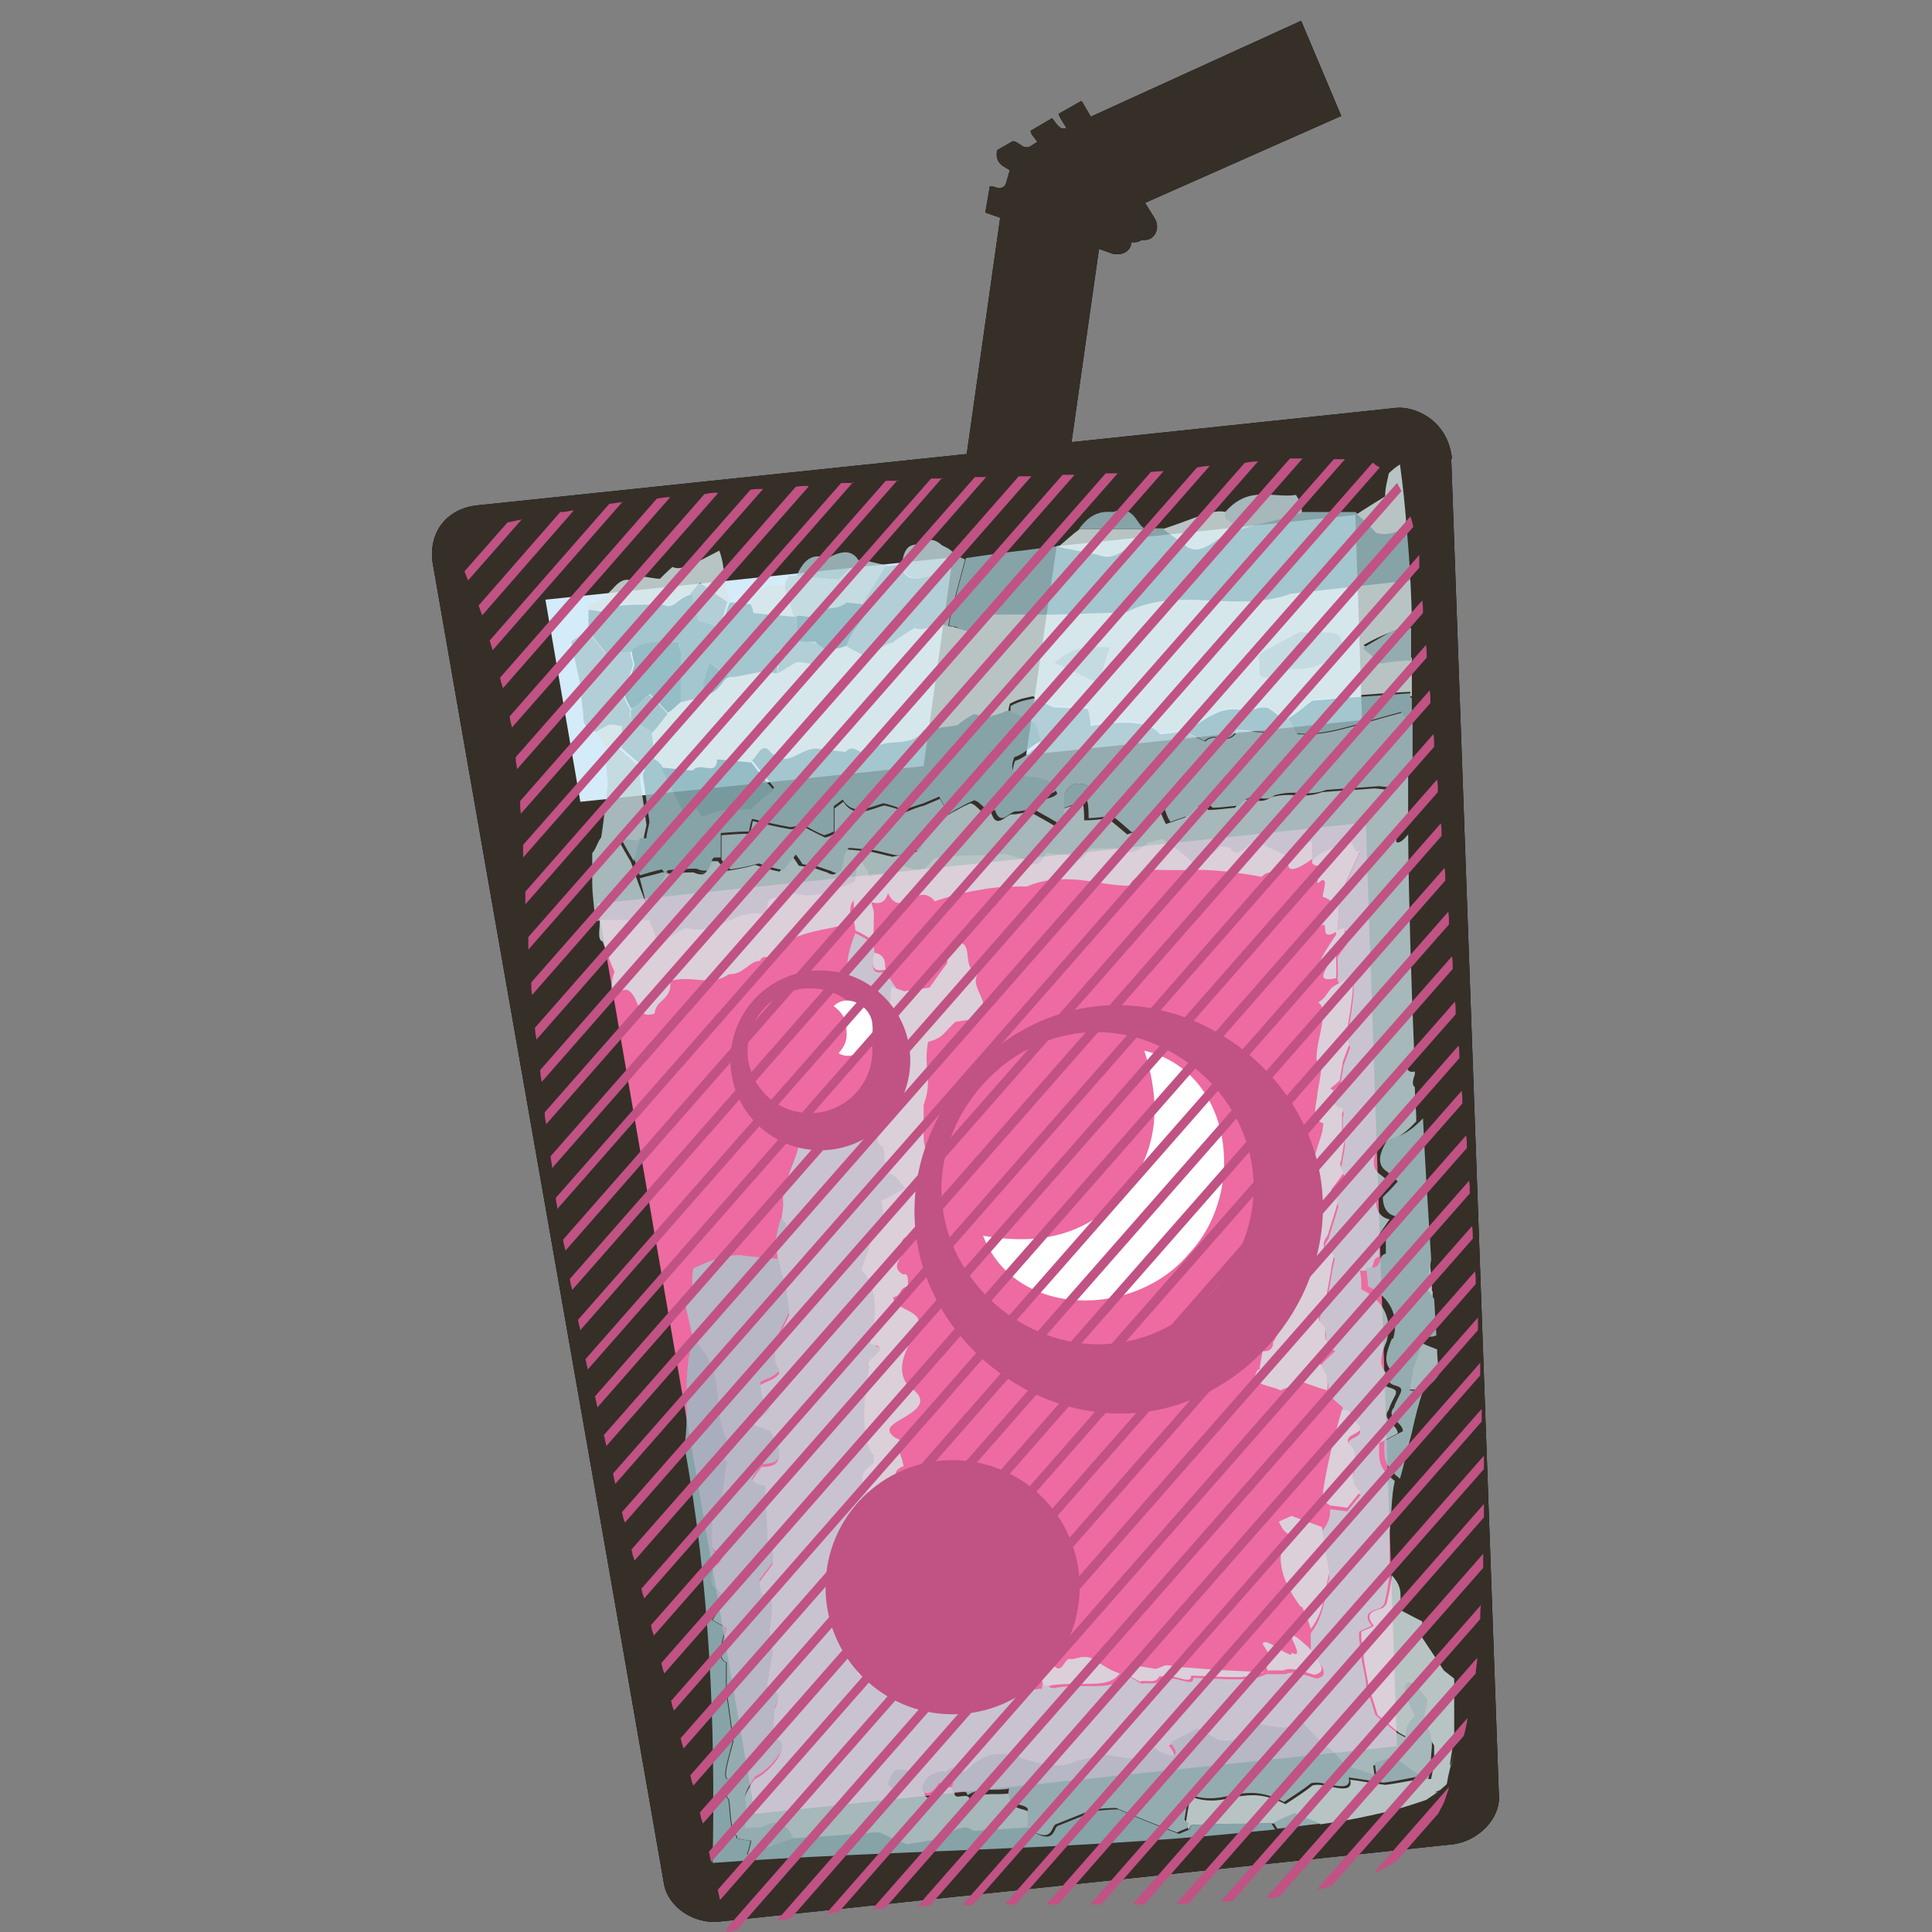 <svg xmlns="http://www.w3.org/2000/svg" version="1.1" xmlns:xlink="http://www.w3.org/1999/xlink" xmlns:svgjs="http://svgjs.dev/svgjs" width="260" height="260"><rect width="100%" height="100%" fill="#808080" stroke="none"/><svg xmlns="http://www.w3.org/2000/svg" width="260" height="260" version="1.1" xmlns:xlink="http://www.w3.org/1999/xlink" viewBox="0 0 260 260">
  <defs>
    <mask id="SvgjsMask1013" x="23.7" y="-25.1" width="180.8" height="288.7" maskUnits="userSpaceOnUse">
      <path d="M172.8,259.6l-43.6-151.5,12.5-83.3,62.9-30.1L23.7-25.1l16.7,98.3s-4.8,19,8.7,27c13.5,7.9,26.2,17.1,26.2,17.1l38.9,146.3,58.7-4Z" fill="#fff"></path>
    </mask>
    <mask id="SvgjsMask1012" x="77" y="62.5" width="118.8" height="195.1" maskUnits="userSpaceOnUse">
      <polygon points="80.4 121.6 183.8 110.7 188 235 101.6 244.1 80.4 121.6" fill="#fff"></polygon>
    </mask>
    <mask id="SvgjsMask1011" x="-341.5" y="-257.7" width="997" height="846.1" maskUnits="userSpaceOnUse">
      <g>
        <path d="M92.7,119.9c27.8-2.2,56.1,2.6,81.6,13.9-2,12.5-16.1,20-19,32.3-2.2,9.2,2.5,18.6,3.6,28,2.7,23.5-17,44.1-18.9,67.6-.5,6,.6,12.9,5.5,16.5,3.7,2.8,8.7,2.9,13.3,3,13.9.2,27.7.4,41.6.6,4.8,0,9.9,0,14.2-2.3,5.3-2.9,8-8.8,10.2-14.5,13.5-35.7,14.7-74.7,13.8-112.8-.5-24.7-2.1-50.1-13.1-72.2-3.4-6.8-7.9-13.4-14.6-17.1-7.2-3.9-15.8-3.8-24-3.4-21.8,1.1-43.4,3.9-64.8,8.2-6.2,1.3-12.7,2.8-17.6,6.8-4.9,4-7.8,11.3-5,17" fill="#fff"></path>
        <path d="M-341.5-257.7v846.1h997V-257.7H-341.5ZM101.6,244.1l-21.2-122.5,103.3-10.9,4.2,124.3-86.4,9.1Z"></path>
      </g>
    </mask>
  </defs>
  <!-- Generator: Adobe Illustrator 28.7.3, SVG Export Plug-In . SVG Version: 1.2.0 Build 164)  -->
  <g isolation="isolate">
    <g id="SvgjsG1010">
      <g>
        <g>
          <polygon points="182 0 182 0 182 0 182 0"></polygon>
          <path d="M195.4,61.7c-.6-5.4-5.3-7.1-7.6-6.8l-43.6,4.6s0,0,0,0l3.7-26s0,0,0,0l2,.7c.2,0,.4,0,.6,0,.8,0,1.5-.5,1.7-1.2,0-.1,0-.3,0-.4.2,0,.3,0,.5,0,.3,0,.7-.1.9-.3.1,0,.3,0,.4,0,.4,0,.8-.1,1.1-.4.7-.6.8-1.7.3-2.5l-1.3-2.1s0,0,0,0l26.4-11.7-5.4-12.8-28.3,12.9s0,0,0,0l-1-1.7c0-.1-.2-.3-.3-.4l-3,1.7c0,.2.1.4.2.6l.8,1.3s0,.1-.5.1c-.5,0-1.4-1.4-1.4-1.4,0,0,0,0,0,0l-2.9,1.7c0,.3.2.6.4.8l.5.7s-.5.3-.8.5c-.4.3-.9.3-1.3,0l-.6-.4c-.2-.1-.4-.2-.6-.2l-2.1,1.2c-.2.8,0,1.6.7,2.1l1,.6-.5,1.7c-.1.5-.6.8-1.1.7l-.7-.2c-.1,0-.3,0-.4,0l-.6,3.5,2,.7s0,0,0,0l-4.5,31.8s0,0,0,0l-65.8,6.9c-4.1.4-6.6,3.5-6.1,7.6,10.3,59.2,20.8,118.4,31.1,177.6.4,3.4,4.1,5.8,7.5,5.4l98.7-10.4c3.4-.4,6.6-3.5,6.2-6.9l-6.4-179.5Z"></path>
        </g>
        <g mask="url(#mask)">
          <g>
            <polygon points="182 0 182 0 182 0 182 0" fill="#352f28"></polygon>
            <path d="M195.4,61.7c-.6-5.4-5.3-7.1-7.6-6.8l-43.6,4.6s0,0,0,0l3.7-26s0,0,0,0l2,.7c.2,0,.4,0,.6,0,.8,0,1.5-.5,1.7-1.2,0-.1,0-.3,0-.4.2,0,.3,0,.5,0,.3,0,.7-.1.9-.3.1,0,.3,0,.4,0,.4,0,.8-.1,1.1-.4.7-.6.8-1.7.3-2.5l-1.3-2.1s0,0,0,0l26.4-11.7-5.4-12.8-28.3,12.9s0,0,0,0l-1-1.7c0-.1-.2-.3-.3-.4l-3,1.7c0,.2.1.4.2.6l.8,1.3s0,.1-.5.1c-.5,0-1.4-1.4-1.4-1.4,0,0,0,0,0,0l-2.9,1.7c0,.3.2.6.4.8l.5.7s-.5.3-.8.5c-.4.3-.9.3-1.3,0l-.6-.4c-.2-.1-.4-.2-.6-.2l-2.1,1.2c-.2.8,0,1.6.7,2.1l1,.6-.5,1.7c-.1.5-.6.8-1.1.7l-.7-.2c-.1,0-.3,0-.4,0l-.6,3.5,2,.7s0,0,0,0l-4.5,31.8s0,0,0,0l-65.8,6.9c-4.1.4-6.6,3.5-6.1,7.6,10.3,59.2,20.8,118.4,31.1,177.6.4,3.4,4.1,5.8,7.5,5.4l98.7-10.4c3.4-.4,6.6-3.5,6.2-6.9l-6.4-179.5Z" fill="#352f28"></path>
          </g>
        </g>
        <polygon points="73.4 80.7 128.2 75 124.3 103.1 78.1 107.9 73.4 80.7" fill="#d4ebf9"></polygon>
        <polygon points="142.2 73.5 182.4 69.3 183.3 96.9 138.1 101.6 142.2 73.5" fill="#d4ebf9"></polygon>
        <polygon points="80.4 121.6 183.8 110.7 188 235 101.6 244.1 80.4 121.6" fill="#ed6ba0"></polygon>
        <g mask="url(#mask-1)">
          <g mix-blend-mode="color-burn">
            <g opacity=".9">
              <g opacity=".9">
                <path d="M160.4,245.6c3.6-.1,7.4-.2,11-.2.9-.5,1.9-.9,2.8-1.3,1.1.4,2.3.9,3.5,1.4,2.3-.3,4.6-.7,6.8-1.2,1.9-.4,3.9-.9,5.7-1.5.6-.2,1.2-.4,1.8-.6,0,0,0,0,.1-.1.5-.3,1-.7,1.5-1-.8.3-.4,0,.2-.2.2-.2.6-.5.9-.8,0,0,0,0,0,0,.2-1.3.6-2.8,1-4.1-1.3,4.3,0-1.2,0-2.8,0-1.8,0-3.6,0-5.4,0-.6,0-1.2,0-1.9-.5-.4-.9-.7-1.4-1.1-.9-1.4-1.9-2.9-2.9-4.4,0-1,0-1.6,0-2.2-.6-.3-1.2-.6-2.9-1.5-.2-1.8.5-2.9-1.2-4.7-.1,1.3-.4,2.6-.7,3.8-.1.3-.4.4-.5.6-.8.3-2.8.5-1.2,2.4-.6.4-1.2.5-1.7.8,0,.3,0,.5,0,.8.1,1.1.3,2.2.4,3.3.2,1.2.5,2.4.6,3.5.5,1.2.8,2.4,1.2,3.6,1,.8,1.9,1.6,2.9,2.4.4.2.7.4,1.1.6,0-.9,0-1.7,1.3-2.9.7,1.6,1.6,2.9,2.3,4,0,.8,0,1.5,0,2.2,0,.8-.3,1.5-.4,2.3h-1.2c-1.6.2-3.3.6-5,.8-1.6-.2-3.1-.5-4.7-.7.3,1.2-.6,1.3-1.8,1.1-1.2-.2-2.5-.6-3.3-.3-1.1.9-2.4,1.7-3.6,2.5-2.9-1.5-4.7-1.3-6.6-1-1.8.4-3.7.9-6.1,0-.2.5-.3.8-.7,3.4.1.3.2.7.4,1.1,0-.2.2-.5.2-.6Z" fill="#d6e5e7"></path>
                <g>
                  <path d="M192.7,173.7c0-1.4-.2-2.8-.3-4.2-.2,1.3-.4,2.6-.6,3.9.4.5.7.9,1,1.4,0-.3,0-.7,0-1Z" fill="#d6e5e7"></path>
                  <path d="M89.1,103.3c1.4.1,2.8.3,4.2.4,1.1-1.3,3.2.9,3.3-1.5,1.6.1,3.1.3,4.6.4.7-.4,1.1-2.1,2.1-1.5,2.9,3.4,4.4-.9,7.5.1,1,0,2,.2,3,.3.9-1.2,1.9.3,3,.3,1.9-2.8,5.5-.4,7.5-3.2,1.6-.3,3.1-.5,4.6-.7.2-.3.6-.5,1-.8.4-.3.8-.5,1.2-.7.6.1,1.2.4,1.6.5,1-.3,2-.6,3-1,0-.5.1-.8.2-1.2,1.3-.7,2.2-.8,3.1-1,.9.4,1.8.8,2.7,1.2l4.6.2c.1.7.2,1.6.4,2.3,3.1-.5,7.7-1,9.3,1.1,1,0,2.2-.2,3.3-.4,2.6-.7,4.3-3.7,8.6-2.6.9-.2,1.9-.7,2.8-.4.6.4,1.2.9,1.8,1.3.3,0,.6,0,.9,0,.7-.2,2.1-1.6,3.2-2.3,4.4-.4,8.9-.8,13.2-1,0,.1,0,.4,0,.6,0,0,.2,0,.2,0,0-1.7,0-3.5,0-5.2,0,0,0,0,0,0-1.3,0-2.7.3-4.1.4-.7-.7-1.6-1.4-2.4-2.1,2.5-1.4,4.7-2.2,6.5-2.6,0-2.1-.1-4.2-.2-6.2-5.4.6-10.8,1.2-16.1,1.8-3.5,1.3-7.2,1-11,.9-3.8-.2-7.8-.2-11.1,1.6-3.1,0-6.2.2-9.4.3-1.8,0-3.5,0-5.4,0-1.4,0-2.7,0-4.2,0-.8.8-1.6,1.5-2.3,2.3-.5-.1-.9-.2-1.4-.4-.2,0-.5-.1-.7-.2-.2,0-.5,0-.6-.1-1.7-.9-2.8.9-4.5.2-1,.6-2,1.2-3,2-1,.5-1.7,1.2-3.3,1.9-1-.4-2-.9-3-1.5-.7.4-1.4.7-2.1,1-1.2,2.4-3.1,1.1-4.6,1.2-.8.5-1.7,1-2.5,1.5l-2.1-.2c-1.2.2-2.4.5-3.7.7,0,0-.3,0-.4,0-1.1,0-1.1,1.8-3.3,2.5-1.1.4-2.3.6-3.3.9-.6.5-1.1,1.1-1.8,1.5-.7.9-1.4,1.8-2.1,2.6.2,1.3.3,2.7.4,4,.3.1.5.4.9.7Z" fill="#d6e5e7"></path>
                </g>
                <path d="M87.4,123.9c.4,1.3,1,1.9.8,2.9,1.9,0,2.4-1.3,4.2-1.8,4.5,1.1,6.4-2.9,10.9-1.8-.7-3.6,2.2-1.4,3-3.1,4.1,1.6,7-1.2,10.5-1.8,1-1.1,3.4.4,4.5-1.8,1.3.5,3.1,1.4,4.2-.8,2.6-.7,6.4-.3,9.8-.7.9.3,1.9.5,2.8.9.6.4,1.7,1.3,2.6-1,1.1.1,2.2.2,3.3.3.5.6,1.5,1.3,2.6-.9,1.7,0,3.4-.1,4.9,0,.4.7,1,.8,3.2-.9.5,0,1.1-.3,1.8-.4,1.5,1.1,2.9,2.1,4.1,3.2,1-.9,1.6,0,3.6-2.2.4,0,.9.1,1.4.2.3.6.8,1.4,2.9-.8h.6c1.6.7,3,1.4,4.4,2,.7-.5,2.8-2.5,3.1-1.6,0,.7,0,1.5,0,2.1,1.1-1.3,2.9-1.6,3.8-2.2.5-.1.9-.3,1.4-.4.2.5.5.9.7,1.4.2,0,.3,0,.5,0-.9,2-1.8,4-2.7,5.9-.1,1.7-.2,3.3-.3,5,0,.2,0,.3,0,.5.5-.4.8-.6,1.1-.9.1.6.1,1.3.2,1.8-.4.5-.8,1.1-1.3,1.8,0,.9.1,2,0,3.1.2.3.2.7.4.9.6-.4,1-.7,1.6-1,.4,1.3,0,3.1-.2,4.8-.3,1.7-.6,3.3-.1,4.4-.3.8-.6,1.6-.9,2.4-.1.9-.3,1.6-.4,2.5-.4.4-.8.7-1.3,1.1,1.2.3-.4,2.5,1.7,2.6,0,.3,0,.5-.1.8,0,.8,0,1.6,0,2.3.1.5.3,1,.3,1.5-.1.8-.3,1.6-.4,2.4-.5,1.1.5,1.3.2,1.9-.5.7-.9,1.3-1.5,2-.2.5.7.8.8,1.9-.2.7-.4,1.4-.6,2-.2.7-.5,1.5-.7,2.3-.5.7-1.3,1.9.8,2.6,0,.5-.2,1.1-.3,1.6-.2,1.4-.5,2.8-.7,4.1-.6,1.2-1.6,3-.6,3.7,1.1.7-.5,2.3,1.7,3.1-.7.7-1.4,1.3-2,2,.4,1.2,1.3,1.6,1,3.8.6.6,1.3,1.2,2,1.8,0,.2,0,.5-.1.8,1.2,0,1.6,1.1,1.9,1.7,1.9,1.7-1.8,1.3-1,2.9,1.1.7.9,2,.7,3.2-.2,1.2-.3,2.4.9,3.2-.6.7-1.2,1.5-1.8,2.2-.7-.1-1.4-.2-2.3-.3,0,.8,0,1.6-1.1,3,.3,2,.6,4.1,1,6.1-.7,2.9-.7,5.3-2.5,7.6,0,.8,0,1.6,0,2.4,2.7,3.2,1.7,3.4.8,3.7-1.6-.5-3.3-1.1-4.2-.6-.7,0-1.3,0-2,0-.2,0-.4,0-.6,0-2,1.1-5.7.6-9.8.5,0,1-1.1.4-2.6.1-.5,0-1.1,0-1.7,0-.5,1.1-1.8.4-2.6.7-.6-.3-1.2-.6-1.8-1.1-.2,0-.3,0-.5,0-1.7,2.2-4.7,1-9.2,1.6-.3.2-.6,0-.9,0-.2-.2-.3-.5-.5-.7-.3-.4-.4-.6-.6.9-.5-.2-1.1.5-1.4-.5-2.8-.5-5.7-.4-8.5-.3-3.2.1-6.6.3-9.1-.3-1.1-.9-3.2-.4-5.1-.5,0-1.6,0-3.5.9-5.9-.1-1.3-.3-2.5-.4-3.7-1.3-.3-.4-2.8.6-4.7-.9-.8-.8-2.5-.6-4.1.2-1.6.6-3.1.4-4.1,1-1.4.4-2.1,0-3-.4-.8-.6-1.8,1.3-3v-1.1c-.3-.2-.4-.5-.6-.8,0-.2-.1-.2-.2-.5,0-.3-.1-.5-.2-.8-.2-1.1-.3-2.2-.3-3.3,0-2.2.4-4.4.7-6.5-.9-1.1,3.5-2.5.2-3,0-.7-.7-1.6.3-2.2.4-1.8.6-5.7-1.6-7.8.4-1.2.9-2.3,1.2-3.5.5-.8.4-1.5,1.8-3.7,0-.7-.2-1.4-.3-2.1,1.1-.5,2.2-1.1,3.2-1.7-.9-1.1-.9-1.5-2.5-2.2l-.3-2.1c0-.4,0-.8-.2-1.2-1.7-1.2,0-3.2.4-5.9-2.9-1.9,1.9-4.7-.8-6.2-2.6-1.9,1.5-3.1,1.4-6.5,0-1,0-2,.2-3-.6-.8-1-1.5-1.5-2.3-.9.1-2.3.5-1.5-2.3,0-.5-.1-1-.2-1.6-.8-.4-1.5-.9-2.4-1.3-.9,2.3-1.5,4.5-.8,6.9-.6,1.1-1.3,2.1-1.9,3.2-1.3.2-2.1.3-2.8.4-.2,2-.3,4-.4,6,.5,3.2-1.2,5.8-1.8,8.7,1.4,3.6-2.4,7.7-2,11.2,0,.7-.2,1.4-.2,2.1-.1.9,1.9.8-.8,3.1.1.9.2,1.6.3,2.5.3,1.4.7,2.7,1.1,4,.1,1.1.3,2.2.4,3.3-1.1,2.3-3,5.4-1.3,7.8-.6.9-1.8,1.1-2.6,1.6,0,.7.2,1.4.3,2.1-.5,1-.9,2.1-1.4,3.2,0,0,0,.3,0,.3.3.4,1.6.6,2.4,1,.5,1.1,2.9,4.5-1.1,4.4-.5.7-1,1.3-1.4,2,0,.6,1.2.8,1.8,1,0,2.6.3,5.1.3,7.9,1.1.1.5,1.5.8,2.2-.6.8-1.3,1.7-1.9,2.5,0,.6.2,1.2.2,1.9,2,0,1.5,2,1.2,4.9.1.9.2,1.9.4,3-.3,1.4-.5,2.6-.7,3.9-.3,2,2.5.4,1,3.4-.1,1-.2,2-.2,2.9,0,.5.1,1.1.2,1.5,1,0,1.2.6.7,1.7-.5,1-1.7,2.4-3.4,3.3-.9,1.4-1.7,2.6-1.2,3.4,0,1.1-.2,2.2-.1,3.3v.2s2.2-.1,2.2-.1c2.2-1.2,3.2-.6,4.3,1.5,2.5-.2,4.9-.3,7.3-.5.9,0,1.8-.1,2.7-.2.6,0,1.2,0,1.7-.1,1.2.5,2.4,1.1,3.7,1.6,1.7-.3,3.3-.6,4.9-.9,1.3-1,3-1.9,4-.9,2.5-.2,5-.3,7.6-.5,0-.7,0-1.5,0-2.3-.5-.8-3.1-.2-2.5-2.7-1.9.4-3.8-.3-5.6.9-.2-1.4-2.7.8-1.9-1.7-.7,0-1.3,0-2,.1-1,2-3.1,1.6-1.8-.4.3-.4.7-.9,2.3-1.3,1.1-1.4,1.6,0,2.6-.1,2.9-2.9,4.9-2.6,7.3-1.9,1.2.4,2.5.8,3.8,1,1.3.2,2.8.1,4.1-.6,1.1-.2,2.2-.5,3.2-.8,1,0,2.2.4,3.4.5,1.2.1,2.6,0,3.7-1.4.8.9,4.3,2.1,2.1-.7,1.3-.7,2.5-1.3,3.6-1.9.4.2.8.4,1.1.5,2.4,1.8,4.1,1.4,5.4-.3l1.2-1.1c.3,0,.7.3,1.1.4.9.2,1.9.3,2.8.4,0,0,.2,0,.3,0,.8-.2,1.6-.4,2.3-.7,1,1.1,2,2.2,2.9,3.1.3.2.7.4.9.5.6.6,1.3,1.4,1.9,2.1,1.3.5,2.8,1,4.3,1.4-.2-.6-.2-1.1-.3-1.7.8-.2,1.4-.4,2.1-.7,0,0,.3,0,.5,0,1.3.9,2.4,1.7,3.6,2.5h1.2c.2-.6.3-1.4.4-2.2-.2-1.7.8-2.8-1-5.7.1-.9.4-1.8.5-2.8-.5-.6-1-1.3-1.7-2.1-1.5-.6-2.1.3,0,4.3-1.2,1.2-1.2,2-1.3,2.9-.4-.2-.7-.4-1.1-.6-1-.8-1.9-1.6-2.9-2.4-.4-1.2-.7-2.4-1.2-3.6-.1-1.1-.3-2.3-.6-3.5-.1-1-.3-2.2-.4-3.3,0-.2,0-.5,0-.8.5-.3,1.1-.5,1.7-.8-1.5-1.9.4-2.1,1.2-2.4.1-.2.4-.3.5-.6.3-1.1.5-2.5.7-3.8,0-1.9,0-3.8,0-5.8.3-2.3.2-4.7.7-6.9-2.4-1.9-2.1-3-2.1-5.1.8-.4,1.7-.9,2.5-1.3,0-1.2-2.3-1.8-1.2-3.2.2-.7.6-1.4.9-2,.6-1.5-2.7-.2-1.3-3-1-1-.7-2.3.1-4.2.8-2.9-.3-5.4-3.4-7,0-.9,0-1.7-.2-2.5,2.6.2,1.2-1.5,2.6-1.9,0-1,0-2,0-3,.5-.7.9-1.3,1.4-2-1.5-.3-1.9-1.6-1.8-2.6.7-.8,1.4-1.4,2-2.1-.4-.5-.9-.9-1.4-1.3-1.7-1.1-.7-3.1,0-4.3,1.3-.3,2.6-.5,4.8-2.9,0-1.5-.2-3.1-.2-4.6-.3-.2-.4-.6,0-1.7,0-.1,0-.2,0-.4-1.4.3-1.3-1-.1-2.8-.4-9.7-.7-19.4-.8-29.1-.6.7-1.2,1.3-1.6,1,0-.5,0-1,1.6-2.7,0-1.8,0-3.6,0-5.5,0-.3,0-.7,0-1-.4.3-1.1,1.1-1.6,1.5-.3.3-.7.5-1,.7l-1.9-.2c-2.4.2-4.7.3-7.1.5-2.6,1-3.9-.1-6.9.7-1.9,1.4-2.9-1-4.8,1.4-1.2.1-2.5.3-3.6.3-.5-.5-1.4-1.3-3.1,1-.9.3-1.7.6-2.6.9-.3-.6-.6-1.2-.8-1.9-.9,1-1.8,1.9-2.6,2.8-.6,0-1.2.3-1.8.5-.8-.7-1.7-1.4-2.6-2.2-1.1.2-2.2.3-3.2.3,0-.7,0-1.6-.2-2.4-1,.3-2,.6-3,1-.2.7-.3,1.4-.5,2.3-1.2-.7-2.4-1.4-3.7-2.1-.8.2-1.6.4-2.4.4-.9.2-2,2-2.7-.2-1.3.5-1.8-1.1-2.8-1.3-.7.3-1.3.6-1.8.9-.6.3-1.1.6-1.7,1-.8.4-1.7.9-2.4,1.4-.2.2-.3.3-.4.5-.4.9-.6,1.8-.9,2.7-1.1.3-2.2.5-3.3.7-1-.2-2-.5-3-.7-1.1-.1-2.2-.2-3.3-.3-1.3.7-.3,4.4-2.5,3.1-.7-.2-1.4-.5-2.1-.7-.5,0-1.1-.1-1.7-.2-.3-.5-.6-.9-.9-1.3-.5.7-1.1,1.4-1.7,2.1-1.1-.2-2.3-.6-3.3-.9-1.3.4-2.5.6-3.8.8-.3-.4-.8-.8-1.2-1.3-.3,0-.5,0-.9,0-.8.5,0,2.5-2.4,1.5-1.3,0-2.5.1-3.8.2,0,.1-.3.3-.4.4-.8,1.3-1.4,2.6-2.1,3.8-.4-1.2-.9-2.3-1.3-3.5-.3-.7-.5-1.6-.8-2.3-.6-1-1.1-1.9-1.7-3,.9,0,1.7.2,2.5.2.3,0,.5,0,.9,0,0-.7.3-1.5.4-2.2-.3-2.2-.6-4.2-.9-6.3,0-.3.3-.7.4-1-1.1-1.2-2.3-2.1-3.4-3.1-.5.3-1.1.6-1.7.9.2,1.3.3,2.7.4,4-.3,2.3-.5,4.8-.9,7.2-.6.8-.7,1.6-1.2,2.1,0,1.3,0,2.7,0,4,0,1.7.3,3.4.4,5.1,2.2,0,4.4,0,6.7,0Z" fill="#c0d7da"></path>
                <path d="M187.3,180.2c-.8,1.9-1.1,3.2-.1,4.2-1.4,2.8,1.9,1.5,1.3,3-.3.7-.7,1.3-.9,2-1.2,1.4,1.2,2,1.2,3.2-.8.4-1.7.9-2.5,1.3,0,2.1-.3,3.2,2.1,5.1.6-2,1-4.1,1.6-6.2.4-1.9.9-3.9,1.5-5.6-.6,0-1.2,0-1.8-.1.1-.8.3-1.6.4-2.4.5-1.3.9-2.5,1.2-3.8,0-.3.1-.8.2-1.2.8.3,1.4.2,1.8,0-.1-1.6-.2-3.3-.3-4.9-.3-.5-.6-.9-1-1.4.2-1.3.4-2.6.6-3.9-.4-6.3-.8-12.6-1.1-19-2.2,2.3-3.5,2.5-4.8,2.9-.7,1.2-1.8,3.2,0,4.3.5.4,1,.9,1.4,1.3-.6.7-1.3,1.4-2,2.1,0,1,.3,2.3,1.8,2.6-.5.7-.9,1.3-1.4,2,0,1,0,2,0,3-1.4.4,0,2.1-2.6,1.9,0,.9.2,1.7.2,2.5,3.1,1.5,4.2,4.1,3.4,7Z" fill="#aac9ce"></path>
                <path d="M189.6,187c.6,0,1.2,0,1.8.1.9-.6,1.7-1.3,2.2-2.1,0-1.1-.2-2.2-.2-3.4-.7-.3-1.4-.5-2.1-.9-.3,1.3-.8,2.5-1.2,3.8-.1.8-.3,1.6-.4,2.4Z" fill="#c0d7da"></path>
                <path d="M189.9,88.8s0,0,0,0c0-1.4,0-2.9,0-4.3-.8.1-1.7.3-2.5.4-1.3.7-2.8,1.6-4,2.3.8.7,1.6,1.4,2.4,2.1,1.4-.2,2.8-.4,4.1-.4Z" fill="#aac9ce"></path>
                <path d="M189.9,88.8c-1.3,0-2.7.3-4.1.4,1.4-.2,2.8-.4,4.1-.4Z" fill="#c0d7da"></path>
                <path d="M180.2,87.6c-2.1,2-3.6,2.3-5,2.4-1.4,0-2.7,0-3.9,1-2.9.9-1.3-1.7-2-2.5.1-.2.3-.5.4-.6,1.6-1,3.5-1.9,5.3-2.9,1.9.7,6.8-1.3,5.2,2.7Z" fill="#c0d7da"></path>
                <path d="M128.9,84.6c.5.1.9.2,1.4.4.6-.8,1.4-1.5,2.3-2.3,1.4,0,2.7,0,4.2,0,1.8,0,3.5,0,5.4,0,3.2-.1,6.3-.2,9.4-.3,3.2-1.8,7.2-1.8,11.1-1.6,3.9.2,7.5.4,11-.9,5.3-.6,10.7-1.2,16.1-1.8-.1-2.4-.3-4.8-.5-7.2-1.5.6-3,1.1-4.3.5-.8-.8-1.6-1.7-2.6-2.5-2.4,0-4.8,0-7.2,0-1.8.7-3.8,1-8.5,2.3-2.4.2-4.5,3.6-6.8,2.4-1.1-.9-2.2-1.6-3.4-2.5-.8,0-1.4,0-2.2,0-2,2-4,4.5-6.4,3.5-1.9-.4-3.6-.7-5.5-1.1-4.2.5-8.4,1-12.4,1.6-.4,1.5-.8,3-1.2,4.5-.2.8-.4,1.5-.6,2.3-.2.8-.4,1.5-.5,2.3.1,0,.4,0,.6.1.2,0,.5.1.7.2Z" fill="#99bec4"></path>
                <path d="M166.7,71.3c-.6-1-2.6-1.3-1.8-2.4,3.2-3.7,6.5-1.8,9.5-2.3.4.6.8,1.3.8,2.4-1.8.7-3.8,1-8.5,2.3Z" fill="#c0d7da"></path>
                <path d="M147.3,91.7c-1.7-.8-3.5-1.7-5.4-2.5,2.9-2.7,5.4-2,7.5-2.1-.9,1.9-.9,4.2-2.1,4.6Z" fill="#c0d7da"></path>
                <path d="M125.6,77.3c-1.1.4-3.9,1.4-4.2-1.5.5-3.9,2.7-1.7,3.4-3.1.6-.1,1.1,0,1.6.4.1,0,.2.2.4.3.2.1.4.2.6.3.4.2.7.5,1.1.8l-1,.7c-.2.1-.4.2-.5.4l-.3.3-1.1,1.3Z" fill="#c0d7da"></path>
                <path d="M116,81.5l-2.1-.2c-1.4,1.2-3.1.4-4.2,1.4-.2.9-1.7.2-2.5.4,0,0-.3,0-.4,0-.3-1.4-.8-2.8-1.2-4.1.3-2.1,1.1-1.4,1.7-1.5,1.6.1,3.1.3,4.6.4.3,0,.5,0,.9,0,1-1,1.9-1.7,2.9-2.6,1.3.2,2.5.6,3.8.8-1.1,1.8-2.2,3.5-3.3,5.3Z" fill="#c0d7da"></path>
                <path d="M115.6,115.5c1.2,1.6,1.9,2.8.9,3.6.4,1.2.8,2.4,1.1,3.6,0,1.2,0,2.5-.1,3.8-.8-.4-1.5-.9-2.4-1.3,0-.4-.1-.9-.2-1.2,0-1.6,0-3.1,0-4.6.2-1.3.4-2.6.7-3.9Z" fill="#d6e5e7"></path>
                <path d="M131.8,130.7c-1.8,2.4,2.3,4.1-.4,6.4l-2.8.4c-1.5,1.3-1.6,2.2-3.7,2.7-.7,3.6.7,4.9-.6,8.5,0,1.4,0,2.8,0,4.2,0,.6.1,1.1.2,1.6.1.8.2,1.4.3,2.1-2,.4-.4,2.1-1.3,3.2-.1,1.2,0,2.2-.2,3.4.1.9.3,2,.4,2.9-1.1,0-2.9.5-2.1,1.5.6,1.3-2.2,2.6-.1,3.9,1-.2.5,1,.8,1.6-1.5.2-.8,1.2-2.1,1.5.1,1.9,5.1,1.7,2.9,4.7-.9,2.1-2.8,4.7-.9,7.2,3.1,2,1.2,3.2-.6,4.3-.9.5-1.7,1-1.9,1.5,0,.3,0,.5.4.9.2.2.4.3.8.5.2,0,.3.2.5.3.2,0,.4,0,.6,0,.7.3-1.2.7-1.1,1.1.3.7.6,1.5.7,2.2-1.2.5-1.1,1-1,1.4,0,.4.2.9-1,1.5.8.2,1.8.5.7,1.6-.7,1.6-.6,2.5-1.4,4.2.7.2-2.4,3.3.2,1.8,1.9-1.3.8.6,1.2.9-1.1,1.1-1,1.7-1,2.3,0,.6,0,1.3-1.3,2.7-.2,1.4-.4,2.9-.7,4.6.5-.1,1.1-.3,1.6-.4,0,1,0,2.1-.1,3,1.8.5,3.6,1,5.7,1.5,1,.2,2.1.4,3.3.5.6,0,1.2.1,1.9.1.6,0,1.2,0,1.9,0,.4,1.3,1.2.7,1.9,0,.7-.7,1.3-1.3,2,0,.9.6,1.9.6,2.8.5.5,0,.9,0,1.4,0,.3,0,.4,0,.8.2.4,0,.8.2,1.2.3,1.3,1.7,1.5-1.2,2.5-.7.5-.1,1-.2,1.3-.3.3,0,.5,0,.7,0,.5,0,1,.3,1.4.6,1,.6,2,1.3,3.1,1.6-1.7,2.2-4.7,1-9.2,1.6-.3.2-.6,0-.9,0-.2-.2-.3-.5-.5-.7-.3-.4-.4-.6-.6.9-.5-.2-1.1.5-1.4-.5-2.8-.5-5.7-.4-8.5-.3-3.2.1-6.6.3-9.1-.3-1.1-.9-3.2-.4-5.1-.5,0-1.6,0-3.5.9-5.9-.1-1.3-.3-2.5-.4-3.7-1.3-.3-.4-2.8.6-4.7-.9-.8-.8-2.5-.6-4.1.2-1.6.6-3.1.4-4.1,1-1.4.4-2.1,0-3-.4-.8-.6-1.8,1.3-3v-1.1c-.3-.2-.4-.5-.6-.8,0-.2-.1-.2-.2-.5,0-.3-.1-.5-.2-.8-.2-1.1-.3-2.2-.3-3.3,0-2.2.4-4.4.7-6.5-.9-1.1,3.5-2.5.2-3,0-.7-.7-1.6.3-2.2.4-1.8.6-5.7-1.6-7.8.4-1.2.9-2.3,1.2-3.5.5-.8.4-1.5,1.8-3.7,0-.7-.2-1.4-.3-2.1,1.1-.5,2.2-1.1,3.2-1.7-.9-1.1-.9-1.5-2.5-2.2l-.3-2.1c0-.4,0-.8-.2-1.2-1.7-1.2,0-3.2.4-5.9-2.9-1.9,1.9-4.7-.8-6.2-2.6-1.9,1.5-3.1,1.4-6.5,0-1,0-2,.2-3,.5.2,1.1.4,1.7.6,1.2-.2,2.2-.3,3.4-.5.8-1.1,1.6-2.3,2.4-3.3-.1-.9-.6-1.9.7-2.7,3.1-.6,1.2,2.9,2.9,3.8Z" fill="#d6e5e7"></path>
                <path d="M117.7,128.2c1.7.4,1.3,1.6,1.5,2.3-.9.1-2.3.5-1.5-2.3Z" fill="#d6e5e7"></path>
                <path d="M171.3,245.4c-3.6,0-7.4,0-11,.2,0,.1-.2.4-.2.6-.5.2-1,.4-1.4.6-3-1.1-5.7-2.2-8.2-3.3-1,0-2.1.1-3.1.2-1.7.7-3.3,1.3-5,2-.7.2-.3,2.6-3.4.8-.1-.1-.3-.3-.4-.6-2.6.2-5.1.3-7.6.5-1-1-2.7-.2-4,.9-1.6.4-3.3.6-4.9.9-1.3-.5-2.5-1-3.7-1.6-.6,0-1.2,0-1.7.1-.8,0-1.7.1-2.7.2-2.4.2-4.9.3-7.3.5-2.1.8-4.1,1.5-6.2,2.2.2-.6.4-1.2.5-1.9-.6,0-1.3-.2-1.9-.3,0,0,0-.2,0-.3-1-.9-.8-3.4-1.1-5-1.1-.5,2-3.7.1-2.7-.9.2-.5-1.5.5-5,0-.6-.2-1.2-.2-1.7-.2-1.8-.5-3.5-.7-5.2,0-1.3,0-2.6,0-3.8-.9-.3-1.1-1.4,0-4.6-.6-.4-1.3-.7-1.9-1.1.6-1,1.3-1.9,1.9-2.9,0-.3,0-.5,0-.8-1.3-.8-1.4-1.9-1.4-3,0-1.1.2-2.2-.5-3.2,0-1.6,0-3.1,0-4.7,1.9-1.5,1.2-3,2-6.5,0-.7-1.5-.7.1-2.9-2.4-4.2.2-9.1-4.6-13.7-1.6,4.7-.4,9.7-1.2,14.3,3.4,18.4,4.2,37.5,3.8,56.1,23.5-1.7,47.2-1.7,70.7-4,1.7-.2,3.3-.3,5-.5l-.5-.8Z" fill="#99bec4"></path>
                <path d="M151.6,225.3c1-1.5,2-1,3.9-.7.5-.1,1-.4,1.4-.5.8,0,1.8.3,2.7.3,3.4.3,6.9.5,10.5.6-2,1.1-5.7.6-9.8.5,0,1-1.1.4-2.6.1-.5,0-1.1,0-1.7,0-.5,1.1-1.8.4-2.6.7-.6-.3-1.2-.6-1.8-1.1Z" fill="#d6e5e7"></path>
                <path d="M170.7,225c-.7-1.5-.3-1.6.5-1.6-.4-.8-.8-1.4-1.3-2.2.4-.9,2.7,1.3,3.9,1.5,0,0,0-.1,0-.3,1.3.7.6-.7.2-1.6-.4-.9-.4-1.4,2.1.9,2.7,3.2,1.7,3.4.8,3.7-1.6-.5-3.3-1.1-4.2-.6-.7,0-1.3,0-2,0Z" fill="#d6e5e7"></path>
                <path d="M175.1,216.3c-3.1-4-3.6-7.9-1.4-9.6-1.2-.8-1.2-1.2-1.6-1.9.5-.3,1.1-.5,1.7-.8,1.3.5,2.8,1,4.1,1.5.3,2,.6,4.1,1,6.1-.7,2.9-.7,5.3-2.5,7.6-.3-1-.7-2-1.2-3Z" fill="#d6e5e7"></path>
                <path d="M177.9,201.9c.4-3.6,1.5-8.1,2.7-12.2,1.2,0,1.6,1.1,1.9,1.7,1.9,1.7-1.8,1.3-1,2.9,1.1.7.9,2,.7,3.2-.2,1.2-.3,2.4.9,3.2-.6.7-1.2,1.5-1.8,2.2-.7-.1-1.4-.2-2.3-.3-.4-.3-.7-.5-1.1-.7Z" fill="#d6e5e7"></path>
                <path d="M169.5,184.3c.1-.9.3-1.6.4-2.5,1,.2,1.5-.5,1.4-1.1,1.7-2.5,1.4-7.6.5-10.5.8-1.4,3.5-1.7,4-3.5,0-.6,0-1.2.1-1.8.1-.6.3-1.3.5-1.7.4-1,.9-2.1,1.3-3.3-1-1.4-1-2.7-.8-4.1.3-1.4.9-2.7,1.1-3.8,0-.3.1-.6.1-.8-1.9-.7-.8-2.8-.8-4.2.2-1.1.4-2,.5-3.1-1-.7-.6-2.6-.2-4.5.4-1.9.8-3.9-.2-4.5,1.5-.9,1.1-1.9,2.9-2.6.6-.4,1-.7,1.6-1,.4,1.3,0,3.1-.2,4.8-.3,1.7-.6,3.3-.1,4.4-.3.8-.6,1.6-.9,2.4-.1.9-.3,1.6-.4,2.5-.4.4-.8.7-1.3,1.1,1.2.3-.4,2.5,1.7,2.6,0,.3,0,.5-.1.8,0,.8,0,1.6,0,2.3.1.5.3,1,.3,1.5-.1.8-.3,1.6-.4,2.4-.5,1.1.5,1.3.2,1.9-.5.7-.9,1.3-1.5,2-.2.5.7.8.8,1.9-.2.7-.4,1.4-.6,2-.2.7-.5,1.5-.7,2.3-.5.7-1.3,1.9.8,2.6,0,.5-.2,1.1-.3,1.6-.2,1.4-.5,2.8-.7,4.1-.6,1.2-1.6,3-.6,3.7,1.1.7-.5,2.3,1.7,3.1-.7.7-1.4,1.3-2,2,.4,1.2,1.3,1.6,1,3.8-1.1-.3-2.1-.7-3.3-1.1-1,.4-2,.7-3,1.1-1.3-.7-4.5-.7-3-2.8Z" fill="#d6e5e7"></path>
                <path d="M161.5,181.6c2.2-1.4,0-8.1,4.7-4.7-.1.9-.3,1.7-.4,2.5,0,.3,0,.5-.1.9-.5.7-1,1.6-1.5,2.4-1.5.3-1.4-1.1-2.7-1.1Z" fill="#d6e5e7"></path>
                <path d="M140.2,100.2c-2,1.1-2.1,1.7-3.6,2.2-1.6,4.2,4.2,1.2,5.7,4.4-1,1-1.9.2-3.2,2.1,1.3.7,2.5,1.4,3.7,2.1.2-.8.4-1.6.5-2.3,0-.6,0-1.2,0-1.8.3-1.1,1.6-2.1,3.5-.9-.1.5-.3,1.1-.5,1.7.2.8.2,1.6.2,2.4,1,0,2.1-.2,3.2-.3.9.7,1.7,1.4,2.6,2.2.6-.2,1.3-.4,1.8-.5.8-.9,1.7-1.9,2.6-2.8.2.7.4,1.3.8,1.9.9-.3,1.7-.6,2.6-.9,1.7-2.3,2.6-1.5,3.1-1,1.1,0,2.3-.2,3.6-.3,1.9-2.4,2.8,0,4.8-1.4,3-.8,4.3.3,6.9-.7,2.4-.2,4.7-.3,7.1-.5l1.9.2c.4-.1.7-.4,1-.7.5-.4,1.1-1.2,1.6-1.5,0-2.3,0-4.6,0-6.9-.6,0-1.1-.4-1.4-1-6.8,1.8-10,3.2-14.1,2.9-.3-.7-.7-1.4-1.1-2.1-.3,0-.6,0-.9,0-.6.6-1.2,1.2-1.7,1.9-1.4,0-2.9-.2-4.3-.3-1.4,2.4-2.8,0-4.4,1.5-.9-.4-1.9-.9-2.8-1.4-1.2.2-2.3.4-3.3.4-1.6-2.1-6.2-1.6-9.3-1.1-.1-.7-.2-1.6-.4-2.3l-4.6-.2c-.9-.4-1.8-.8-2.7-1.2-.9.2-1.8.3-3.1,1,0,.4,0,.7-.2,1.2,1.2.6,2.6,1.2,3.7,1.8.2.7.4,1.6.7,2.3Z" fill="#aac9ce"></path>
                <path d="M180,131.6c-3.4.8-1.3-1.2-1.1-2.3-2.1,1.2-1.2-.4.9-3.5,0-.2,0-.3,0-.5.4-.2.8-.4,1.1-.4.1.6.1,1.3.2,1.8-.4.5-.8,1.1-1.3,1.8,0,.9.1,2,0,3.1Z" fill="#d6e5e7"></path>
                <path d="M185,71.6c1.3.6,2.7.1,4.3-.5-.2-2.9-.5-5.7-.9-8.6-.5.3-1,.7-1.5,1.2-.2,1-.5,2-.5,3.1-1.3.8-2.6,1.6-3.8,2.4,1,.8,1.8,1.7,2.6,2.5Z" fill="#d6e5e7"></path>
                <path d="M166.7,71.3c-2.4.2-4.5,3.6-6.8,2.4-1.1-.9-2.2-1.6-3.4-2.5,4.8-1.6,6.6-2.7,8.5-2.3-.8,1.1,1.2,1.4,1.8,2.4Z" fill="#d6e5e7"></path>
                <path d="M154.3,71.2c-2,2-4,4.5-6.4,3.5-1.9-.4-3.6-.7-5.5-1.1,1-.8,1.8-1.6,2.9-2.4,3,0,6.1,0,9.1,0Z" fill="#d6e5e7"></path>
                <path d="M101.3,82.4c-.2-.5-.3-.8-.4-1.2,1.8-3.1,3.4-2.4,4.6-2.4.4,1.3.9,2.7,1.2,4.1-1.7-.2-3.6-.3-5.4-.5Z" fill="#d6e5e7"></path>
                <path d="M98,81c-1.3-.8-2.5-1.8-3.8-2.6-.3.6-.8,1-1.2,1.5-2,.4-2.3,2.1-3.8,1.4-2.4,0-5.1-.3-7.2.4-.7,1-1.9.2-2.9.3,0-.2,0-.4,0-.6,3.4-.7,3.5-3.9,5.9-3.3.4-1,2.2-.3,3.8-.2.5-.5,1.1-1.1,1.7-1.6,1.2.5,2-.3,3.4-.7,1-.5,1.9-1,2.9-1.5,1,2.7.3,4.4,1.6,7,0,0-.3,0-.3,0Z" fill="#d6e5e7"></path>
                <path d="M87,103.7c-1.1-1.2-2.3-2.1-3.4-3.1,0-1.1,0-1.9,0-2.8-.5,0-1.1-.1-1.7-.2-.5.3-1.1.6-1.7.9-1.7-.7-1.7-1.2-1.7-2.4-.2-1.3-.3-2.7-.4-4-.4-1.9-.9-3.8-1.2-5.8.7-.4,1.3-.9,2.1-1.5.8,1,1.7,2.1,2.4,3.1,1.1-.1,2.3-.1,3.4-.3,0,.6.3,1.2.4,1.8-.4,1.4-.9,2.9-1.3,4.3.3.6.5,1.2.9,1.7,0,.5,0,.8,0,1.2,1,.7,1.9,1.4,2.9,1.9.2,1.3.3,2.7.4,4-.4.3-.8.6-1.2,1.1Z" fill="#aac9ce"></path>
                <path d="M83.6,100.5c-.5.3-1.1.6-1.7.9-.5-1-1.1-2-1.6-3,.5-.3,1.1-.6,1.7-.9.5,0,1.1.1,1.7.2,0,.9,0,1.8,0,2.8Z" fill="#d6e5e7"></path>
                <path d="M105.2,163.7c-.1.9,1.9.8-.8,3.1.2-1,.4-2.1.8-3.1Z" fill="#aac9ce"></path>
                <path d="M104.7,169.3c.3,1.4.7,2.7,1.1,4,.1,1.1.3,2.2.4,3.3-1.1,2.3-3,5.4-1.3,7.8-.6.9-1.8,1.1-2.6,1.6,0,.7.2,1.4.3,2.1,1.9,1.7.5,2-1.3,3.5.3.4,1.6.6,2.4,1,.5,1.1,2.9,4.5-1.1,4.4-.5.7-1,1.3-1.4,2,0,.6,1.2.8,1.8,1,0,2.6.3,5.1.3,7.9,1.1.1.5,1.5.8,2.2-.6.8-1.3,1.7-1.9,2.5,0,.6.2,1.2.2,1.9,2,0,1.5,2,1.2,4.9.1.9.2,1.9.4,3-.3,1.4-.5,2.6-.7,3.9-.3,2,2.5.4,1,3.4-.1,1-.2,2-.2,2.9,0,.5.1,1.1.2,1.5,1,0,1.2.6.7,1.7-.5,1-1.7,2.4-3.4,3.3-.9,1.4-1.7,2.6-1.2,3.4,0,1.1-.2,2.2-.1,3.3v.2s2.2-.1,2.2-.1c2.2-1.2,3.2-.6,4.3,1.5-2.1.8-4.1,1.5-6.2,2.2.2-.6.4-1.2.5-1.9-.6,0-1.3-.2-1.9-.3,0,0,0-.2,0-.3-1-.9-.8-3.4-1.1-5-1.1-.5,2-3.7.1-2.7-.9.2-.5-1.5.5-5,0-.6-.2-1.2-.2-1.7-.2-1.8-.5-3.5-.7-5.2,0-1.3,0-2.6,0-3.8-.9-.3-1.1-1.4,0-4.6-.6-.4-1.3-.7-1.9-1.1.6-1,1.3-1.9,1.9-2.9-.5-.5-1.2-1.1-1.9-1.7-.4-.9-.2-2.3.8-3,1.2-1.4-.6-1.4-.9-2.3,0-1.6,0-3.1,0-4.7,1.9-1.5,1.2-3,2-6.5,0-.7-1.5-.7.1-2.9-2.4-4.2.2-9.1-4.6-13.7-.3-1.4-.7-3-1-4.4.3-.8.5-1.5.8-2.2.1-1.1,0-2,.2-3,1.5-.7,3.6-1.7,6.1-1.8,1.7.2,3.5.4,5.2.5Z" fill="#aac9ce"></path>
                <path d="M123,238.1c-1.3,3.2-2.7,3.3-3.5,2,.8-3.3,2.4-1.3,3.5-2Z" fill="#aac9ce"></path>
                <path d="M127.3,238.5c1.1-1.4,1.6,0,2.6-.1,2.9-2.9,4.9-2.6,7.3-1.9,1.2.4,2.5.8,3.8,1,1.3.2,2.8.1,4.1-.6,1.1-.2,2.2-.5,3.2-.8,1,0,2.2.4,3.4.5,1.2.1,2.6,0,3.7-1.4.8.9,4.3,2.1,2.1-.7,1.3-.7,2.5-1.3,3.6-1.9.4.2.8.4,1.1.5,2.4,1.8,4.1,1.4,5.4-.3l1.2-1.1c.3,0,.7.3,1.1.4.9.2,1.9.3,2.8.4,0,0,.2,0,.3,0,.8-.2,1.6-.4,2.3-.7,1,1.1,2,2.2,2.9,3.1.3.2.7.4.9.5.6.6,1.3,1.4,1.9,2.1,1.3.5,2.8,1,4.3,1.4-.2-.6-.2-1.1-.3-1.7.8-.2,1.4-.4,2.1-.7,0,0,.3,0,.5,0,1.3.9,2.4,1.7,3.6,2.5-1.6.3-3.3.7-5,.9-1.6-.2-3.1-.5-4.7-.7.3,1.2-.6,1.3-1.8,1.1-1.2-.2-2.5-.6-3.3-.3-1.1.9-2.4,1.7-3.6,2.5-2.9-1.5-4.7-1.3-6.6-1-1.8.4-3.7.9-6.1,0-.2.5-.3.8-.7,3.4.2.2.4.3.6.5,0,.1-.2.4-.2.6-.5.2-1,.4-1.4.6-3-1.1-5.7-2.2-8.2-3.3-1,0-2.1.1-3.1.2-1.7.7-3.3,1.3-5,2-.7.2-.3,2.6-3.4.8-.1-.1-.3-.3-.4-.6,0-.7,0-1.5,0-2.3-.5-.8-3.1-.2-2.5-2.7-1.9.4-3.8-.3-5.6.9-.2-1.4-2.7.8-1.9-1.7-.7,0-1.3,0-2,.1-1,2-3.1,1.6-1.8-.4.3-.4.7-.9,2.3-1.3Z" fill="#aac9ce"></path>
                <path d="M139,108.8c-.8.2-1.6.4-2.4.4-.9.2-2,2-2.7-.2-1.3.5-1.8-1.1-2.8-1.3-.7.3-1.3.6-1.8.9-.6.3-1.1.6-1.7,1-.3-.9-.8-1.6-1.2-2.4-.7.3-1.4.6-2.1.9-.9.3-1.7.5-2.5.9-1-.3-1.9-.7-2.9-.9-1.7.4-4,1.9-5.5-.5-.4.3-.8.6-1.2.9,0,1.2,0,2.3,0,3.4-.4.2-.9.4-1.3.5-1-.4-1.9-.9-2.9-1.5-.6.2-1.1.4-1.7.4-1.7-.3-3.4-.7-5.1-1.1-.2.6-.3,1.1-.4,1.7-1.2,0-2.5.1-3.8.2,0,1.1,0,2.2,0,3.3-.3,0-.5,0-.9,0-.8.5,0,2.5-2.4,1.5-1.3,0-2.5.1-3.8.2,0,.1-.3.3-.4.4-.2-.1-.3-.4-.4-.5-1,.2-2,.5-3,.8-.3-.7-.5-1.6-.8-2.3.3-.9.5-1.8.8-2.7.3,0,.5,0,.9,0,0-.7.3-1.5.4-2.2-.3-2.2-.6-4.2-.9-6.3,0-.3.3-.7.4-1,.4-.4.8-.8,1.2-1.1.3.1.5.4.9.7,1,2,1.9,3.9,2.9,5.9.6-.2,1.1-.4,1.8-.4l.8,1.1c.9-.3,1.7-.5,2.5-.8,1.4,0,2.8,0,4.2-.2,1-.8,1.9-1.7,3-2.5-1-1.2-2-2.4-3-3.7.7-.4,1.1-2.1,2.1-1.5,2.9,3.4,4.4-.9,7.5.1,1,0,2,.2,3,.3.9-1.2,1.9.3,3,.3,1.9-2.8,5.5-.4,7.5-3.2,1.6-.3,3.1-.5,4.6-.7.2-.3.6-.5,1-.8.4-.3.8-.5,1.2-.7.6.1,1.2.4,1.6.5,1-.3,2-.6,3-1,1.2.6,2.6,1.2,3.7,1.8.2.7.4,1.6.7,2.3-2,1.1-2.1,1.7-3.6,2.2-1.6,4.2,4.2,1.2,5.7,4.4-1,1-1.9.2-3.2,2.1Z" fill="#99bec4"></path>
                <path d="M136.6,109.3c-.9.2-2,2-2.7-.2.7,2.2,1.8.4,2.7.2Z" fill="#aac9ce"></path>
                <path d="M129.9,75.2c-.4,1.5-.8,3-1.2,4.5-.2.8-.4,1.5-.6,2.3-.2.8-.4,1.5-.5,2.3-1.7-.9-2.8.9-4.5.2-1,.6-2,1.2-3,2-1.7.3-2.5,2-3.3,1.9-1-.4-2-.9-3-1.5.9-2.2,1.2-2.1,2.5-4.2-.2-.4-.4-.7-.4-1.2,1.1-1.8,2.2-3.5,3.3-5.3.7,0,1.4-.2,2.1-.3.3,2.9,3,1.8,4.2,1.5l1.1-1.3.3-.3c.1-.1.3-.2.5-.4l1-.7c.6.2,1.1.4,1.5.6Z" fill="#aac9ce"></path>
                <path d="M127.6,109.7c-.8.4-1.7.9-2.4,1.4-.2.2-.3.3-.4.5-.4.9-.6,1.8-.9,2.7-.8.3-1.7.6-2.5.8-.3,0-.5,0-.8,0-1-.2-2-.5-3-.7-1.1-.1-2.2-.2-3.3-.3-1.3.7-.3,4.4-2.5,3.1-.7-.2-1.4-.5-2.1-.7-.5,0-1.1-.1-1.7-.2-.3-.5-.6-.9-.9-1.3-.5.7-1.1,1.4-1.7,2.1-1.1-.2-2.3-.6-3.3-.9-1.3.4-2.5.6-3.8.8-.3-.4-.8-.8-1.2-1.3,0-1.1,0-2.2,0-3.3,1.2-.1,2.5-.2,3.8-.2.2-.6.3-1.2.4-1.7,1.7.4,3.3.8,5.1,1.1.5,0,1-.3,1.7-.4,1,.6,1.9,1,2.9,1.5.4,0,.9-.3,1.3-.5,0-1.1,0-2.2,0-3.4.4-.3.8-.6,1.2-.9,1.5,2.4,3.8.9,5.5.5,1,.2,1.9.5,2.9.9.9-.4,1.7-.7,2.5-.9.7-.3,1.4-.6,2.1-.9.4.7.9,1.5,1.2,2.4Z" fill="#aac9ce"></path>
                <path d="M112.7,77.9c-.4,0-.6,0-.9,0-1.6-.1-3.1-.3-4.6-.4,1.1-2.5,2.3-3,4.2-2.4,1.7-.9,3.2-1.3,4.2.4-1,.8-1.9,1.6-2.9,2.6Z" fill="#aac9ce"></path>
                <path d="M111.8,87.9c-1.2,2.4-3.1,1.1-4.6,1.2-.8.5-1.7,1-2.5,1.5,0-.9,0-1.9,0-2.8.9-.7,1.7-1.4,2.5-2,1.7.5,3.4,1,5.1,1.5-.2.2-.3.3-.4.5Z" fill="#aac9ce"></path>
                <path d="M96.2,84.2c-.8-.3-1.7-.6-2.4-.8-.3-1.2-.6-2.3-.9-3.5.4-.5.9-1,1.2-1.5,1.3.8,2.5,1.8,3.8,2.6-.6,1.5-.5,3.2-1.8,3.2Z" fill="#aac9ce"></path>
                <path d="M173.5,115.1c-2.7,3.5-2.5,1.6-3.7,2.9-2.7-.5-6.7-1.1-9.9-.9-2,0-3.9,0-5.8-.1-.8,1.5-1.4.7-2.1,2.2-2.4,0-4.6-.6-6.9-.8-2.2-.2-4.6-.1-6.9.9-1.9,0-3.9,0-6,.4-2.1.3-4.4.9-6.4,1.6-2.3-2.9-4.5,2.6-6.3-1.1-1.1,3.9-5.8-2.7-5,4-3.4,1.1-6.8.9-10.1,3.5.6,2.4-1.7.2-2.1,1.6-1.5,0-2.2,1.9-4.2,1.8-2.4,1.7-4.9.1-7.9.9.3,2.6-2,2.5-2.1,4.4-2.7.9-1.8-2.2-3.7-3.2-.7,0-1.4.2-2.1.4,0-.9,0-1.9.4-2.8-.6-1.3-1.1-2.8-1.6-4.1-.8-.2-.3-1.9-.4-2.9,2.2,0,4.4,0,6.7,0,.4,1.3,1,1.9.8,2.9,1.9,0,2.4-1.3,4.2-1.8,4.5,1.1,6.4-2.9,10.9-1.8-.7-3.6,2.2-1.4,3-3.1,4.1,1.6,7-1.2,10.5-1.8,1-1.1,3.4.4,4.5-1.8,1.3.5,3.1,1.4,4.2-.8,2.6-.7,6.4-.3,9.8-.7.9.3,1.9.5,2.8.9.6.4,1.7,1.3,2.6-1,1.1.1,2.2.2,3.3.3.5.6,1.5,1.3,2.6-.9,1.7,0,3.4-.1,4.9,0,.4.7,1,.8,3.2-.9.5,0,1.1-.3,1.8-.4,1.5,1.1,2.9,2.1,4.1,3.2,1-.9,1.6,0,3.6-2.2.4,0,.9.1,1.4.2.3.6.8,1.4,2.9-.8h.6c1.6.7,3,1.4,4.4,2Z" fill="#d6e5e7"></path>
                <path d="M96.1,115.7c-.8.5,0,2.5-2.4,1.5,2.4.9,1.7-1,2.4-1.5Z" fill="#aac9ce"></path>
                <path d="M87.4,121.7c-.2,0-.3,0-.4,0-.3-1.2-.6-2.3-.9-3.5,1-.3,2-.5,3-.8.3,0,.5,0,.8,0,0,.1-.3.3-.4.4-.8,1.3-1.4,2.6-2.1,3.8Z" fill="#aac9ce"></path>
                <path d="M85.3,115.9c-.6-1-1.1-1.9-1.7-3,.9,0,1.7.2,2.5.2-.3.9-.5,1.8-.8,2.7Z" fill="#aac9ce"></path>
                <path d="M116.4,82.7c-1.3,2.1-1.7,2.1-2.5,4.2-.5.2-1.1.4-1.7.4-.2.2-.3.3-.4.5-.7-.4-1.4-.8-2.1-1.4-.9-.2-2.3.3-2.5-.7,0-1.1,0-1.9,0-2.8.9-.2,2.4.6,2.5-.4,1.1-1,2.8-.2,4.2-1.4l2.1.2c0,.5.3.8.4,1.2Z" fill="#86b2b9"></path>
                <path d="M101.2,108.9c-1.4.1-2.8,0-4.2.2-.9.3-1.7.5-2.5.8l-.8-1.1c-.6,0-1.1.2-1.8.4-1-2-1.9-3.9-2.9-5.9,1.4.1,2.8.3,4.2.4,1.1-1.3,3.2.9,3.3-1.5,1.6.1,3.1.3,4.6.4,1,1.3,1.9,2.5,3,3.7-1.1.8-2,1.7-3,2.5Z" fill="#86b2b9"></path>
                <path d="M107.1,85.8c-.8.6-1.7,1.2-2.5,2,0,.9,0,1.9,0,2.8l-2.1-.2c-1.2.2-2.4.5-3.7.7,0,0-.3,0-.4,0-1-.6-1.9-1.2-2.9-1.9-.4.9-.6,1.8-.9,2.7.2.6.3,1.2.4,1.7-1.1.4-2.3.6-3.3.9,0-.7,0-1.5,0-2.2,0-1.3,0-2.7,0-4-.2-.6-.3-1.1-.4-1.7-2.7-.1-5.1-.4-6.3,1.1-1.1.1-2.3.1-3.4.3-.8-1-1.6-2.1-2.4-3.1,0-.9,0-1.9,0-2.8,1-.1,2.2.7,2.9-.3,2-.6,4.7-.4,7.2-.4,1.5.7,1.8-1,3.8-1.4.3,1.2.5,2.3.9,3.5.8.2,1.7.5,2.4.8,1.2,0,1.1-1.8,1.8-3.2,0,0,.3,0,.3,0,.9,0,1.7.2,2.5.2.2.4.3.7.4,1.2,1.8.2,3.7.3,5.4.5.2,0,.3,0,.4,0,0,.9,0,1.8,0,2.8Z" fill="#99bec4"></path>
                <path d="M98.3,91.1c-1.1,0-1.1,1.8-3.3,2.5-.2-.5-.3-1.1-.4-1.7.3-.9.5-1.8.9-2.7,1,.7,1.9,1.4,2.9,1.9Z" fill="#86b2b9"></path>
                <path d="M91.7,92.2c0,.7,0,1.5,0,2.2-.6.5-1.1,1.1-1.8,1.5-.8-.8-1.6-1.7-2.4-2.5-1,.6-1.4,1.5-2.5,2-.4-.5-.6-1.1-.9-1.7.4-1.5.9-3,1.3-4.3-.2-.6-.3-1.2-.4-1.8,1.1-1.4,3.6-1.2,6.3-1.1,0,.6.3,1.1.4,1.7,0,1.3,0,2.7,0,4Z" fill="#86b2b9"></path>
                <path d="M168.9,256.8c-1.4.2-2.9.6-4.3.8,1.4-.2,2.9-.6,4.3-.8Z" fill="#99bec4"></path>
                <path d="M188.6,95.9c.4.7.9,1,1.4,1,0-1,0-2,0-3,0,0-.2,0-.2,0,0-.1,0-.4,0-.6-4.3.3-8.8.6-13.2,1-1,.7-2.5,2.1-3.2,2.3.4.7.8,1.4,1.1,2.1,4.1.3,7.3-1.1,14.1-2.9Z" fill="#99bec4"></path>
                <path d="M170.8,98.5c-1.4,0-2.9-.2-4.3-.3-1.4,2.4-2.8,0-4.4,1.5-.9-.4-1.9-.9-2.8-1.4,2.6-.7,4.3-3.7,8.6-2.6.9-.2,1.9-.7,2.8-.4.6.4,1.2.9,1.8,1.3-.6.6-1.2,1.2-1.7,1.9Z" fill="#99bec4"></path>
                <path d="M146.3,107.7c-1,.3-2,.6-3,1,0-.6,0-1.2,0-1.8.3-1.1,1.6-2.1,3.5-.9-.1.5-.3,1.1-.5,1.7Z" fill="#99bec4"></path>
                <path d="M89.9,96c-.7.9-1.4,1.8-2.1,2.6-1-.6-1.9-1.2-2.9-1.9,0-.4,0-.7,0-1.2,1.1-.5,1.5-1.4,2.5-2,.8.8,1.7,1.7,2.4,2.5Z" fill="#99bec4"></path>
                <path d="M186.4,216.1c.1-.2.4-.3.5-.6-.1.3-.4.4-.5.6Z" fill="#d6e5e7"></path>
                <path d="M180,125.3c-2.6,1.6-1.1-1.3-2.1-.8-.7.5-1-1.2,1.4-3.1-.4-.3-.8-.6-1.3-.7,0-.7.8-2.6-.2-2.2-.7.7-.5.2-.4-.4-.1,0-.3-.2-.5,0,2.1-2.4-.6-1-.3-2.3,1.1-1.3,2.9-1.6,3.8-2.2.5-.1.9-.3,1.4-.4.2.5.5.9.7,1.4.2,0,.3,0,.5,0-.9,2-1.8,4-2.7,5.9-.1,1.7-.2,3.3-.3,5Z" fill="#d6e5e7"></path>
                <path d="M177.7,245.4c-1.2-.5-2.4-.9-3.5-1.4-.9.4-1.9.8-2.8,1.3l.5.8c2-.2,3.9-.5,5.9-.7Z" fill="#aac9ce"></path>
                <path d="M87,103.7c-.2.3-.4.7-.4,1,0-.3.3-.7.4-1Z" fill="#aac9ce"></path>
                <path d="M154.3,71.2c-3,0-6.1,0-9.1,0,1.6-2.2,3-2.4,4.6-2.3,3.1-1.1,3.1,2.1,4.5,2.3Z" fill="#99bec4"></path>
                <path d="M176.6,115.6c-3.4,2.4-3.5,1.2-3.1-.5.7-.5,2.8-2.5,3.1-1.6,0,.7,0,1.5,0,2.1Z" fill="#d6e5e7"></path>
              </g>
            </g>
          </g>
        </g>
        <circle cx="110.4" cy="142.7" r="12.1" fill="#c15284"></circle>
        <circle cx="109" cy="141.4" r="8.4" fill="#ed6ba0"></circle>
        <path d="M112.9,141.7c1.1-1.3,1.1-2.1,1-3.3-.1-1.2-.4-2-1.7-3,1.9-1.9,5.2.1,5.2,2.6.4,2.4-2.4,5.1-4.6,3.7h0Z" fill="#fff"></path>
        <path d="M147.7,135.4c-14.6,1.5-26,15.6-24.5,30.2,1.5,14.6,15.6,26,30.2,24.5,14.6-1.5,26-15.6,24.5-30.2-1.5-14.6-15.6-26-30.2-24.5Z" fill="#c15284"></path>
        <path d="M145.5,139c-11.2,1.2-19.9,12-18.7,23.1,1.2,11.2,12,19.9,23.1,18.7,11.2-1.2,19.9-12,18.7-23.1-1.2-11.2-12-19.9-23.1-18.7Z" fill="#ed6ba0"></path>
        <path d="M132.3,166.3c8.1,1.4,14-.3,18.8-5.5,4.5-5.5,5.4-11.6,2.9-19.4,11.7,2.7,14,18.7,6.1,27.2-7.3,8.9-23.5,8.9-27.8-2.3h0Z" fill="#fff"></path>
        <circle cx="128.2" cy="213.6" r="17.1" fill="#c15284"></circle>
        <g mask="url(#mask-2)">
          <g>
            <path d="M70.3,69.9c-.7.1-1.3.3-2,.4l-5.8,6.6c.2.4.3.8.5,1.2l7.3-8.3Z" fill="#c15284"></path>
            <path d="M77.2,68.7c-.5,0-1,.2-1.4.2-.1,0-.3,0-.4,0l-11,12.6c.2.4.3.9.5,1.3l12.4-14.2Z" fill="#c15284"></path>
            <path d="M83.8,67.6c0,0-.1,0-.2,0-.5,0-1.1.2-1.6.2l-16.1,18.4c.1.4.3.9.4,1.3l17.5-20Z" fill="#c15284"></path>
            <path d="M90.2,66.9c-.6,0-1.2.1-1.8.2l-21.1,24.1c.1.5.2.9.4,1.4l22.5-25.7Z" fill="#c15284"></path>
            <path d="M96.5,66.3c-.6,0-1.2.1-1.7.2l-26.2,29.9c0,.5.2,1,.3,1.5l27.7-31.5Z" fill="#c15284"></path>
            <path d="M102.7,65.8c-.6,0-1.1,0-1.7.1l-31.6,36c0,.5.1,1.1.2,1.6l33.1-37.7Z" fill="#c15284"></path>
            <path d="M108.8,65.4c-.6,0-1.1,0-1.7.1l-37.1,42.3c0,.6,0,1.1.1,1.7l38.7-44Z" fill="#c15284"></path>
            <path d="M114.9,65c-.6,0-1.1,0-1.7,0l-42.8,48.7c0,.6,0,1.1,0,1.7l44.4-50.5Z" fill="#c15284"></path>
            <path d="M120.9,64.7c-.6,0-1.1,0-1.7,0l-48.5,55.3c0,.6,0,1.1,0,1.7l50.1-57.1Z" fill="#c15284"></path>
            <path d="M126.9,64.4c-.5,0-1.1,0-1.6,0l-54.2,61.7c0,.6,0,1.1,0,1.7l55.7-63.5Z" fill="#c15284"></path>
            <path d="M132.8,64.2c-.5,0-1.1,0-1.6,0l-59.7,68c0,.6,0,1.1.1,1.7l61.2-69.8Z" fill="#c15284"></path>
            <path d="M138.7,64.1c-.5,0-1.1,0-1.6,0l-65.1,74.2c0,.5.1,1.1.2,1.6l66.6-75.8Z" fill="#c15284"></path>
            <path d="M144.6,63.9c-.5,0-1.1,0-1.6,0l-70.3,80.1c0,.5.1,1.1.2,1.6l71.8-81.8Z" fill="#c15284"></path>
            <path d="M150.5,63.7c-.6,0-1.1,0-1.7,0l-75.5,86c0,.5.1,1.1.2,1.6l77-87.7Z" fill="#c15284"></path>
            <path d="M156.6,63.4c-.6,0-1.1.1-1.7.1l-80.8,92.1c0,.5.2,1,.2,1.6l82.3-93.8Z" fill="#c15284"></path>
            <path d="M162.9,62.7c-.6,0-1.2.1-1.8.2l-86.3,98.3c0,.5.2,1,.2,1.5l87.8-100Z" fill="#c15284"></path>
            <path d="M169.2,62.1c-.6,0-1.2.1-1.7.2l-91.7,104.5c0,.5.2,1,.3,1.5l93.2-106.2Z" fill="#c15284"></path>
            <path d="M175.3,61.7c-.6,0-1.1,0-1.7,0l-96.9,110.4c0,.5.2,1,.3,1.5l98.3-111.9Z" fill="#c15284"></path>
            <path d="M77.8,177.5c0,.5.2,1,.3,1.5l102.9-117.2c-.5,0-1,0-1.5,0l-101.7,115.8Z" fill="#c15284"></path>
            <path d="M185,62.3c0,0-.2,0-.3,0l-105.9,120.6c.1.5.2,1,.3,1.4l106.6-121.4c-.4-.2-.9-.5-.8-.6Z" fill="#c15284"></path>
            <path d="M80.1,188c.1.5.2,1,.3,1.4l108.2-123.3c-.2-.4-.4-.8-.6-1.1l-108,123Z" fill="#c15284"></path>
            <path d="M81.3,193.2c.1.5.2,1,.3,1.4l108.6-123.7c-.1-.5-.2-.9-.4-1.4l-108.6,123.7Z" fill="#c15284"></path>
            <path d="M190.9,74.8l-108.4,123.5c.1.5.2.9.3,1.4l108.2-123.3c0-.4,0-.7,0-1.1,0,0,0-.3,0-.6Z" fill="#c15284"></path>
            <path d="M83.7,203.5c.1.5.2.9.4,1.4l107.4-122.4c0-.6,0-1.1-.1-1.7l-107.7,122.7Z" fill="#c15284"></path>
            <path d="M85,208.6c.1.5.2.9.4,1.4l106.6-121.5c0-.6,0-1.1-.1-1.7l-106.9,121.7Z" fill="#c15284"></path>
            <path d="M86.3,213.7c.1.5.2.9.4,1.4l105.8-120.5c0-.6,0-1.1-.1-1.7l-106,120.8Z" fill="#c15284"></path>
            <path d="M87.6,218.7c.1.5.2.9.4,1.4l105-119.6c0-.6,0-1.1-.1-1.7l-105.2,119.8Z" fill="#c15284"></path>
            <path d="M89,223.8c.1.5.2.9.4,1.4l104.1-118.6c0-.6,0-1.1-.1-1.7l-104.4,118.9Z" fill="#c15284"></path>
            <path d="M90.3,228.8c.1.5.2.9.4,1.4l103.3-117.7c0-.6,0-1.1-.1-1.7l-103.5,118Z" fill="#c15284"></path>
            <path d="M91.6,233.9c.1.5.2.9.4,1.4l102.5-116.8c0-.6,0-1.1-.1-1.7l-102.7,117Z" fill="#c15284"></path>
            <path d="M92.9,238.9c.1.5.2.9.4,1.4l101.7-115.9c0-.6,0-1.1-.1-1.7l-101.9,116.1Z" fill="#c15284"></path>
            <path d="M94.2,244c.1.5.2.9.4,1.4l100.9-115c0-.6,0-1.1-.1-1.7l-101.2,115.2Z" fill="#c15284"></path>
            <path d="M95.4,249.2c.1.5.2.9.3,1.4l100.2-114.1c0-.6,0-1.1-.1-1.7l-100.4,114.4Z" fill="#c15284"></path>
            <path d="M96.6,254.3c.1.5.2,1,.3,1.4l99.5-113.3c0-.6,0-1.1-.1-1.7l-99.6,113.5Z" fill="#c15284"></path>
            <path d="M97.8,259.5c0,.2,0,.3.1.5.4-.1.9-.2,1.3-.3l97.6-111.2c0-.6,0-1.1-.1-1.7l-98.9,112.7Z" fill="#c15284"></path>
            <path d="M104.5,258.5c.6-.1,1.3-.2,1.9-.3l91-103.7c0-.6,0-1.1-.1-1.7l-92.8,105.7Z" fill="#c15284"></path>
            <path d="M111.1,257.5c.6,0,1.2-.1,1.8-.2l84.9-96.7c0-.6,0-1.1-.1-1.7l-86.5,98.6Z" fill="#c15284"></path>
            <path d="M117.4,256.9c.6,0,1.1,0,1.7-.1l79.1-90.1c0-.6,0-1.1-.1-1.7l-80.7,91.9Z" fill="#c15284"></path>
            <path d="M123.5,256.5c.5,0,1.1,0,1.6,0l73.5-83.7c0-.6,0-1.1-.1-1.7l-75,85.4Z" fill="#c15284"></path>
            <path d="M129.3,256.4c.5,0,1.1,0,1.6,0l68-77.4c0-.6,0-1.1,0-1.7l-69.5,79.2Z" fill="#c15284"></path>
            <path d="M135.1,256.3c.5,0,1.1,0,1.6,0l62.5-71.2c0-.6,0-1.1,0-1.7l-64,72.9Z" fill="#c15284"></path>
            <path d="M199.4,189.6l-58.6,66.7c.5,0,1.1,0,1.6,0l57-65c0-.2,0-.4,0-.6,0-.4,0-.8,0-1.1Z" fill="#c15284"></path>
            <path d="M146.6,256.3c.4,0,.7,0,1.1,0,.2,0,.3,0,.5,0l51.5-58.6c0-.6,0-1.2,0-1.8l-53,60.4Z" fill="#c15284"></path>
            <path d="M199.7,202.4l-47.3,53.9c.5,0,1.1,0,1.6,0l45.7-52.1c0-.6,0-1.2,0-1.8Z" fill="#c15284"></path>
            <path d="M158.3,256.2c.5,0,1.1,0,1.6,0l39.7-45.2c0-.6,0-1.3,0-1.9l-41.4,47.2Z" fill="#c15284"></path>
            <path d="M164.2,255.9c.6,0,1.1,0,1.7-.1l33.3-37.9c0-.6,0-1.3.1-1.9l-35.1,40Z" fill="#c15284"></path>
            <path d="M198.8,223.1l-28.4,32.3c.3,0,.5,0,.7,0,0,0,.6,0,1.1-.2l26.4-30c0-.7.2-1.4.2-2,0,0,0,0,0,0Z" fill="#c15284"></path>
            <path d="M177.2,254.3c.7-.1,1.3-.3,2-.5l17.8-20.2c.2-.8.4-1.6.5-2.4l-20.3,23.1Z" fill="#c15284"></path>
            <path d="M194.9,240.6l-9.9,11.3c.2,0,.3,0,.3,0,.9-.4,1.7-.9,2.6-1.4l5.7-6.5c.2-.5.5-.9.7-1.4,0,.1.4-1.1.7-2Z" fill="#c15284"></path>
          </g>
        </g>
      </g>
    </g>
  </g>
</svg><style>@media (prefers-color-scheme: light) { :root { filter: none; } }
@media (prefers-color-scheme: dark) { :root { filter: none; } }
</style></svg>